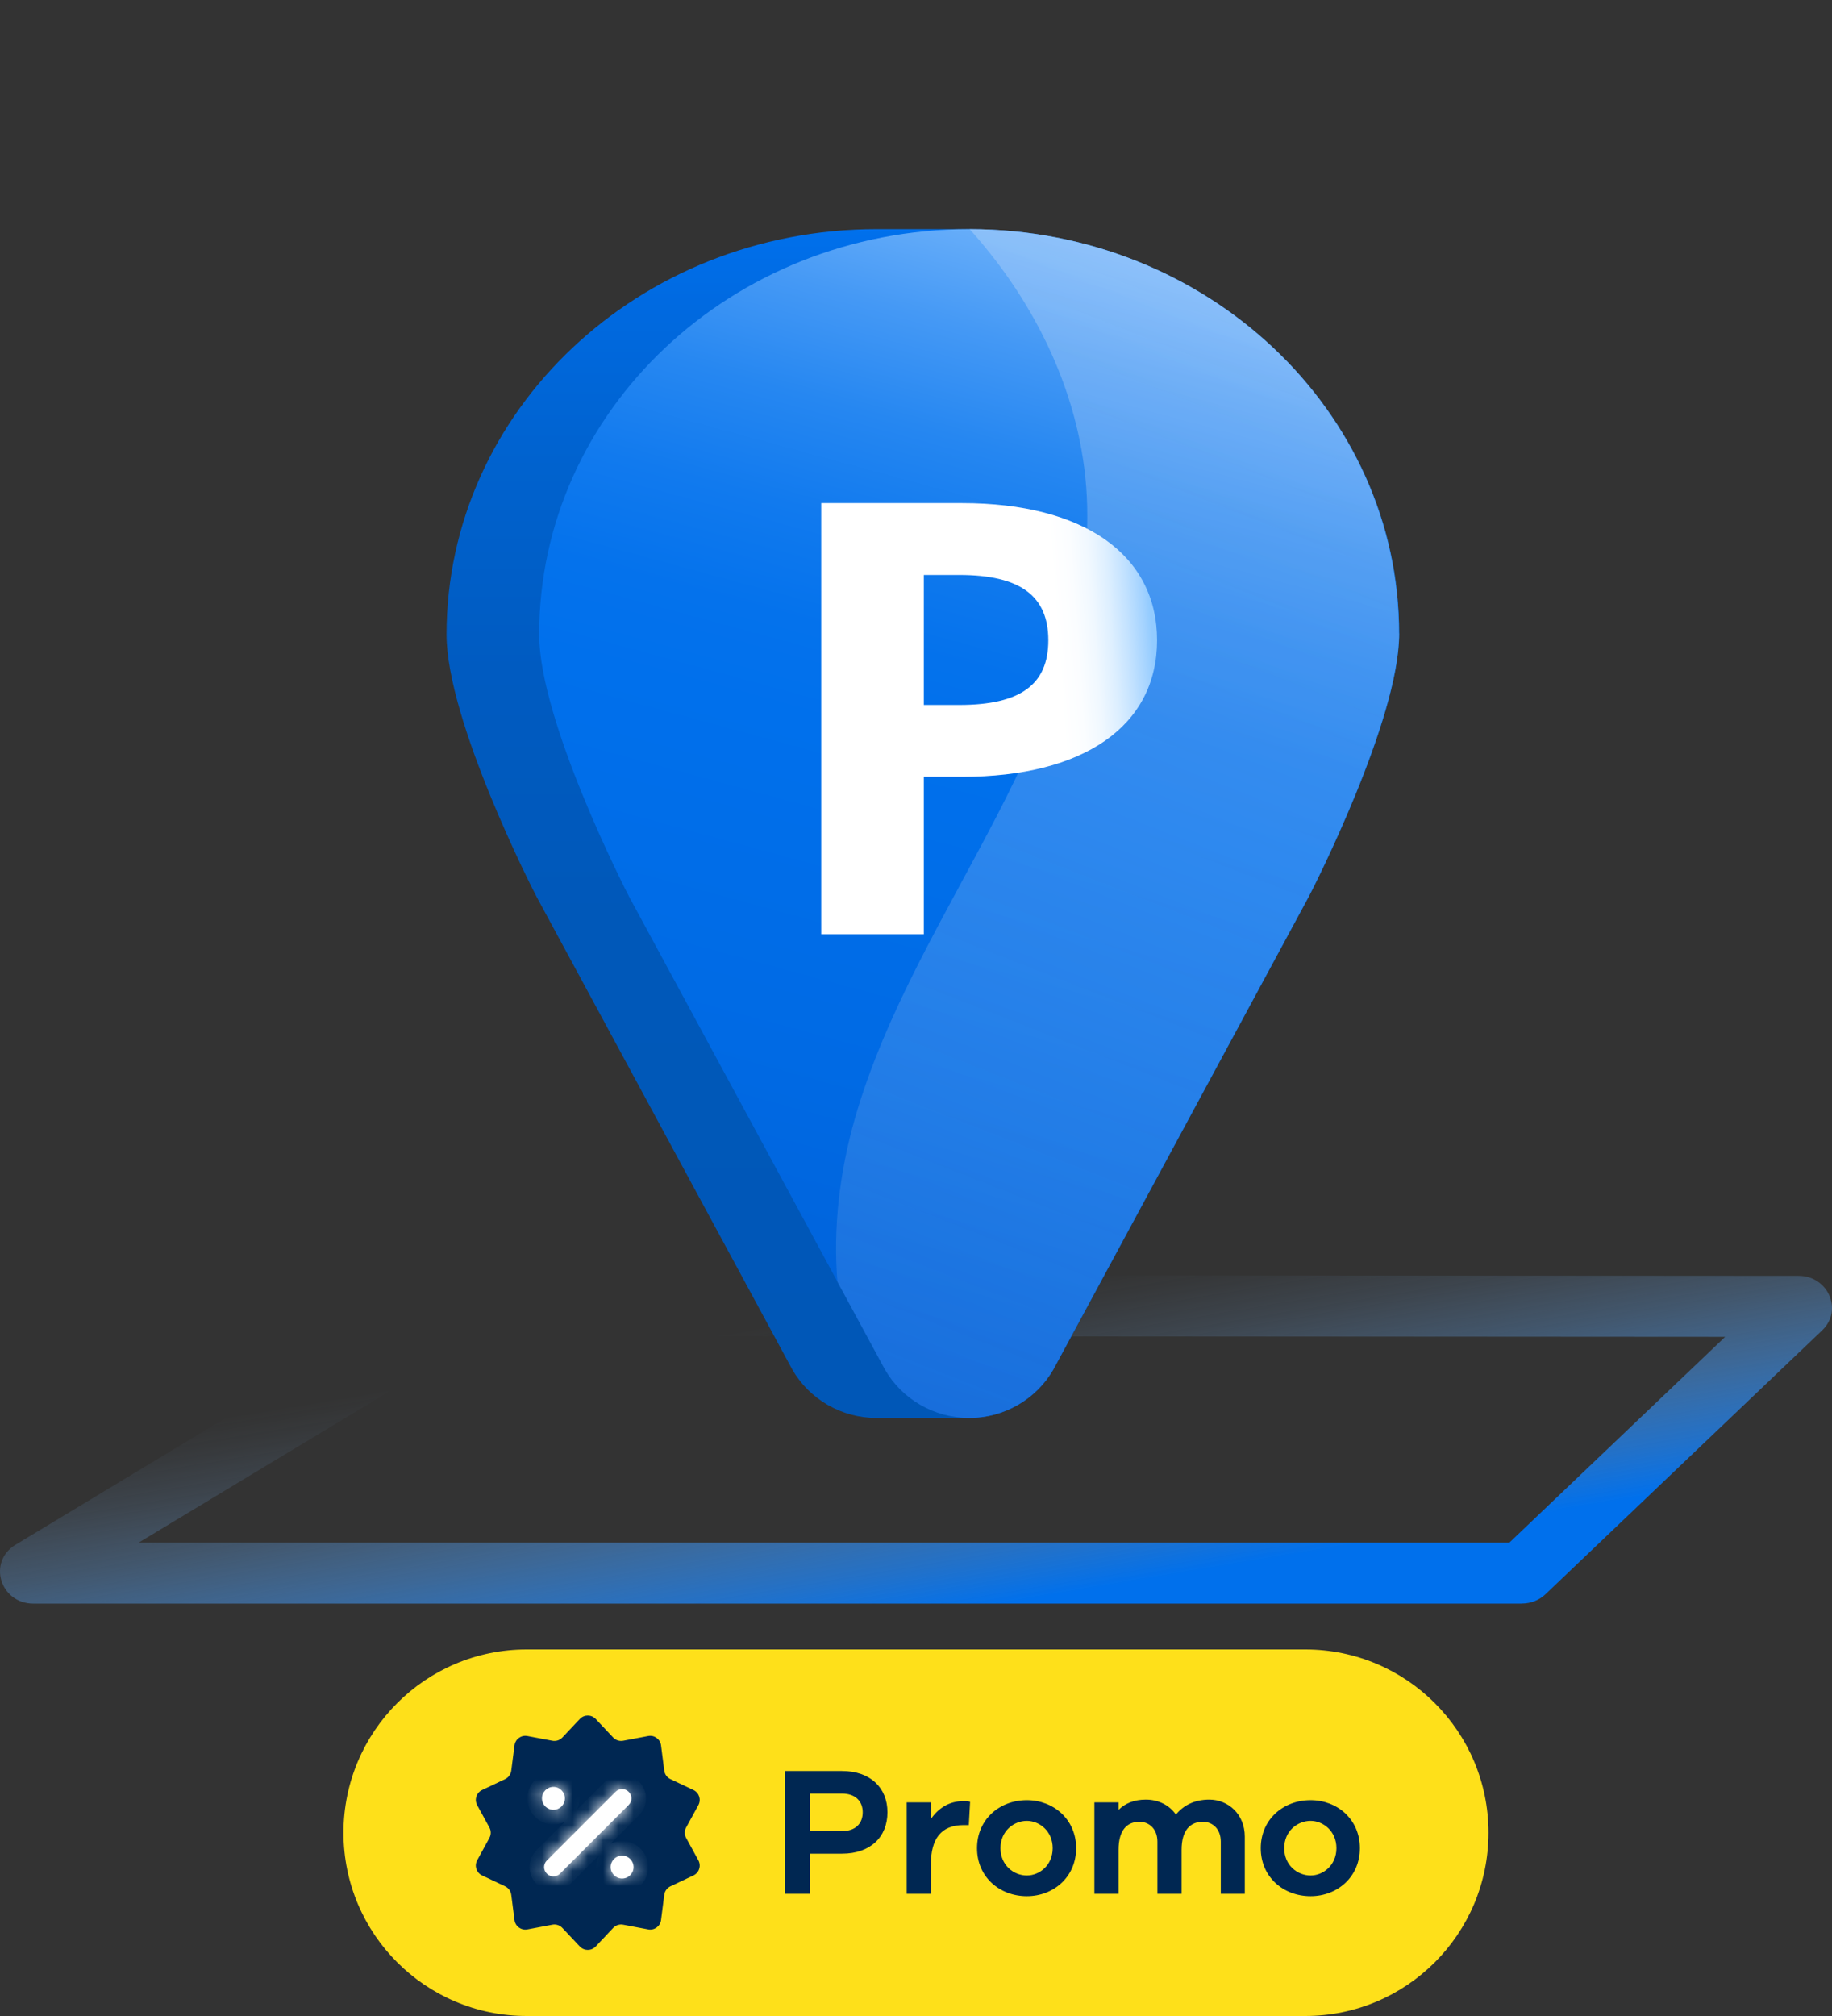 <svg width="120" height="132" viewBox="0 0 120 132" fill="none" xmlns="http://www.w3.org/2000/svg">
<rect x="0" y="0" width="120" height="132" fill="#333333" stroke="none"/>
<g clip-path="url(#clip0_5706_143249)">
<path d="M99.694 104.999H2.196C0.002 104.999 -0.833 102.258 1.025 101.14L29.762 83.809C30.113 83.595 30.521 83.483 30.933 83.483L117.807 83.537C119.756 83.537 120.734 85.792 119.354 87.109L101.236 104.382C100.824 104.776 100.269 104.994 99.689 104.994L99.694 104.999ZM9.084 101.004H98.869L113.001 87.532L31.513 87.478L9.084 101.004Z" fill="url(#paint0_linear_5706_143249)"/>
<path d="M63.524 15.004H63.48C62.451 15.004 58.437 15.004 57.413 15.004C41.859 15.004 29.25 26.882 29.25 41.545C29.25 47.178 34.886 58.24 35.165 58.75L51.885 89.651C53.012 91.624 55.124 92.844 57.413 92.844H63.504C65.783 92.834 67.885 91.614 69.007 89.651L85.733 58.697C86.007 58.181 91.648 47.125 91.648 41.487C91.648 26.897 79.063 15.028 63.529 15.004H63.524Z" fill="url(#paint1_linear_5706_143249)"/>
<path d="M63.523 15.004H63.479C47.925 15.004 35.316 26.882 35.316 41.545C35.316 47.178 40.952 58.24 41.231 58.755L54.864 83.94L57.956 89.651C59.084 91.624 61.196 92.844 63.484 92.844C65.773 92.844 67.885 91.624 69.012 89.651L85.737 58.697C86.012 58.181 91.652 47.125 91.652 41.487C91.652 26.897 79.068 15.028 63.533 15.004H63.523Z" fill="url(#paint2_linear_5706_143249)"/>
<g opacity="0.26">
<path d="M91.642 41.482C91.642 47.115 86.007 58.176 85.727 58.692L69.002 89.646C67.875 91.619 65.763 92.839 63.474 92.839C61.186 92.839 59.074 91.619 57.947 89.646L54.854 83.935C54.555 80.378 55.011 76.689 55.991 73.258C58.005 66.22 61.941 59.907 65.307 53.394C68.674 46.886 71.555 39.81 71.188 32.5C70.859 26.012 67.9 19.879 63.509 14.999C79.043 15.023 91.627 26.892 91.627 41.482H91.642Z" fill="url(#paint3_linear_5706_143249)"/>
</g>
<path d="M53.792 32.942H63.022C70.994 32.942 75.789 36.32 75.789 41.924C75.789 47.528 70.994 50.862 63.022 50.862H60.512V61.17H53.792V32.942ZM60.512 37.647V46.157H62.843C66.829 46.157 68.667 44.83 68.667 41.924C68.667 39.018 66.829 37.647 62.843 37.647H60.512Z" fill="url(#paint4_linear_5706_143249)"/>
</g>
<path d="M22.5 120C22.5 113.373 27.873 108 34.5 108H85.5C92.127 108 97.5 113.373 97.5 120C97.5 126.627 92.127 132 85.5 132H34.5C27.873 132 22.5 126.627 22.5 120Z" fill="#FEE01A"/>
<path d="M37.98 112.551C38.262 112.252 38.738 112.252 39.02 112.551L40.165 113.766C40.332 113.943 40.578 114.023 40.817 113.978L42.458 113.668C42.862 113.592 43.246 113.871 43.299 114.279L43.511 115.935C43.542 116.177 43.694 116.386 43.914 116.49L45.424 117.204C45.795 117.38 45.942 117.832 45.745 118.192L44.944 119.657C44.827 119.871 44.827 120.129 44.944 120.343L45.745 121.808C45.942 122.168 45.795 122.62 45.424 122.796L43.914 123.51C43.694 123.614 43.542 123.823 43.511 124.065L43.299 125.721C43.246 126.129 42.862 126.408 42.458 126.332L40.817 126.022C40.578 125.977 40.332 126.057 40.165 126.234L39.02 127.449C38.738 127.748 38.262 127.748 37.98 127.449L36.835 126.234C36.668 126.057 36.422 125.977 36.183 126.022L34.542 126.332C34.138 126.408 33.754 126.129 33.701 125.721L33.489 124.065C33.458 123.823 33.306 123.614 33.086 123.51L31.576 122.796C31.205 122.62 31.058 122.168 31.255 121.808L32.056 120.343C32.173 120.129 32.173 119.871 32.056 119.657L31.255 118.192C31.058 117.832 31.205 117.38 31.576 117.204L33.086 116.49C33.306 116.386 33.458 116.177 33.489 115.935L33.701 114.279C33.754 113.871 34.138 113.592 34.542 113.668L36.183 113.978C36.422 114.023 36.668 113.943 36.835 113.766L37.98 112.551Z" fill="#002752"/>
<mask id="path-8-inside-1_5706_143249" fill="white">
<path fill-rule="evenodd" clip-rule="evenodd" d="M37 117.75C37 118.164 36.664 118.5 36.25 118.5C35.836 118.5 35.5 118.164 35.5 117.75C35.5 117.336 35.836 117 36.25 117C36.664 117 37 117.336 37 117.75ZM41.181 117.32C41.419 117.558 41.419 117.943 41.181 118.181L36.681 122.681C36.443 122.919 36.057 122.919 35.819 122.681C35.581 122.443 35.581 122.058 35.819 121.82L40.319 117.32C40.557 117.082 40.943 117.082 41.181 117.32ZM40.75 123C41.164 123 41.5 122.664 41.5 122.25C41.5 121.836 41.164 121.5 40.75 121.5C40.336 121.5 40 121.836 40 122.25C40 122.664 40.336 123 40.75 123Z"/>
</mask>
<path fill-rule="evenodd" clip-rule="evenodd" d="M37 117.75C37 118.164 36.664 118.5 36.25 118.5C35.836 118.5 35.5 118.164 35.5 117.75C35.5 117.336 35.836 117 36.25 117C36.664 117 37 117.336 37 117.75ZM41.181 117.32C41.419 117.558 41.419 117.943 41.181 118.181L36.681 122.681C36.443 122.919 36.057 122.919 35.819 122.681C35.581 122.443 35.581 122.058 35.819 121.82L40.319 117.32C40.557 117.082 40.943 117.082 41.181 117.32ZM40.75 123C41.164 123 41.5 122.664 41.5 122.25C41.5 121.836 41.164 121.5 40.75 121.5C40.336 121.5 40 121.836 40 122.25C40 122.664 40.336 123 40.75 123Z" fill="white"/>
<path d="M41.181 118.181L40.505 117.506L40.505 117.506L41.181 118.181ZM41.181 117.32L40.505 117.995L40.505 117.995L41.181 117.32ZM36.681 122.681L36.005 122.005L36.005 122.005L36.681 122.681ZM35.819 122.681L36.495 122.005L36.495 122.005L35.819 122.681ZM35.819 121.82L35.143 121.144L35.143 121.144L35.819 121.82ZM40.319 117.32L40.995 117.995L40.995 117.995L40.319 117.32ZM36.25 119.456C37.192 119.456 37.956 118.692 37.956 117.75H36.044C36.044 117.636 36.136 117.544 36.25 117.544V119.456ZM34.544 117.75C34.544 118.692 35.308 119.456 36.25 119.456V117.544C36.364 117.544 36.456 117.636 36.456 117.75H34.544ZM36.25 116.044C35.308 116.044 34.544 116.808 34.544 117.75H36.456C36.456 117.864 36.364 117.956 36.25 117.956V116.044ZM37.956 117.75C37.956 116.808 37.192 116.044 36.25 116.044V117.956C36.136 117.956 36.044 117.864 36.044 117.75H37.956ZM41.857 118.857C42.468 118.246 42.468 117.255 41.857 116.644L40.505 117.995C40.37 117.86 40.37 117.641 40.505 117.506L41.857 118.857ZM37.357 123.357L41.857 118.857L40.505 117.506L36.005 122.005L37.357 123.357ZM35.143 123.357C35.755 123.968 36.745 123.968 37.357 123.357L36.005 122.005C36.14 121.87 36.36 121.87 36.495 122.005L35.143 123.357ZM35.143 121.144C34.532 121.755 34.532 122.746 35.143 123.357L36.495 122.005C36.63 122.141 36.63 122.36 36.495 122.495L35.143 121.144ZM39.643 116.644L35.143 121.144L36.495 122.495L40.995 117.995L39.643 116.644ZM41.857 116.644C41.246 116.033 40.255 116.033 39.643 116.644L40.995 117.995C40.86 118.131 40.64 118.131 40.505 117.995L41.857 116.644ZM40.544 122.25C40.544 122.136 40.636 122.044 40.75 122.044V123.956C41.692 123.956 42.456 123.192 42.456 122.25H40.544ZM40.75 122.456C40.636 122.456 40.544 122.364 40.544 122.25H42.456C42.456 121.308 41.692 120.544 40.75 120.544V122.456ZM40.956 122.25C40.956 122.364 40.864 122.456 40.75 122.456V120.544C39.808 120.544 39.044 121.308 39.044 122.25H40.956ZM40.75 122.044C40.864 122.044 40.956 122.136 40.956 122.25H39.044C39.044 123.192 39.808 123.956 40.75 123.956V122.044Z" fill="white" mask="url(#path-8-inside-1_5706_143249)"/>
<path d="M55.154 115.96C57.002 115.96 58.13 117.052 58.13 118.66C58.13 120.292 57.002 121.372 55.154 121.372H53.042V124H51.41V115.96H55.154ZM53.042 119.896H55.154C56.03 119.896 56.51 119.404 56.51 118.66C56.51 117.94 56.03 117.436 55.154 117.436H53.042V119.896ZM63.123 117.928C63.279 117.928 63.399 117.928 63.543 117.976L63.459 119.5H63.111C61.647 119.5 60.975 120.4 60.975 122.068V124H59.391V118.012H60.975V119.104C61.455 118.408 62.151 117.928 63.123 117.928ZM67.261 117.868C69.013 117.868 70.489 119.128 70.489 121.012C70.489 122.896 69.013 124.156 67.261 124.156C65.473 124.156 63.997 122.896 63.997 121.012C63.997 119.128 65.473 117.868 67.261 117.868ZM67.261 122.8C68.089 122.8 68.953 122.128 68.953 121.012C68.953 119.896 68.089 119.224 67.261 119.224C66.397 119.224 65.533 119.896 65.533 121.012C65.533 122.128 66.397 122.8 67.261 122.8ZM79.208 117.832C80.456 117.832 81.536 118.792 81.536 120.256V124H79.964V120.58C79.964 119.776 79.448 119.284 78.788 119.284C77.948 119.284 77.396 119.86 77.396 121.12V124H75.812V120.58C75.812 119.776 75.296 119.284 74.636 119.284C73.796 119.284 73.268 119.86 73.268 121.12V124H71.684V118.012H73.268V118.504C73.688 118.084 74.276 117.832 75.056 117.832C75.86 117.832 76.592 118.18 77.024 118.816C77.516 118.204 78.248 117.832 79.208 117.832ZM85.847 117.868C87.599 117.868 89.075 119.128 89.075 121.012C89.075 122.896 87.599 124.156 85.847 124.156C84.059 124.156 82.583 122.896 82.583 121.012C82.583 119.128 84.059 117.868 85.847 117.868ZM85.847 122.8C86.675 122.8 87.539 122.128 87.539 121.012C87.539 119.896 86.675 119.224 85.847 119.224C84.983 119.224 84.119 119.896 84.119 121.012C84.119 122.128 84.983 122.8 85.847 122.8Z" fill="#002752"/>
<defs>
<linearGradient id="paint0_linear_5706_143249" x1="58.357" y1="85.272" x2="61.767" y2="105.68" gradientUnits="userSpaceOnUse">
<stop offset="0.01" stop-color="#90C6FF" stop-opacity="0"/>
<stop offset="0.1" stop-color="#8AC2FE" stop-opacity="0.04"/>
<stop offset="0.24" stop-color="#7DBAFC" stop-opacity="0.13"/>
<stop offset="0.42" stop-color="#66ADF9" stop-opacity="0.29"/>
<stop offset="0.62" stop-color="#469AF5" stop-opacity="0.51"/>
<stop offset="0.84" stop-color="#1F82F0" stop-opacity="0.78"/>
<stop offset="1" stop-color="#0070EC"/>
</linearGradient>
<linearGradient id="paint1_linear_5706_143249" x1="60.446" y1="92.839" x2="60.446" y2="15.004" gradientUnits="userSpaceOnUse">
<stop stop-color="#0057B7"/>
<stop offset="0.42" stop-color="#0058B9"/>
<stop offset="0.63" stop-color="#005BC1"/>
<stop offset="0.8" stop-color="#0062CE"/>
<stop offset="0.94" stop-color="#006AE1"/>
<stop offset="1" stop-color="#0070EC"/>
</linearGradient>
<linearGradient id="paint2_linear_5706_143249" x1="48.455" y1="95.041" x2="71.878" y2="8.927" gradientUnits="userSpaceOnUse">
<stop stop-color="#015ED5"/>
<stop offset="0.29" stop-color="#006AE4"/>
<stop offset="0.53" stop-color="#0070EC"/>
<stop offset="0.6" stop-color="#0472EC"/>
<stop offset="0.68" stop-color="#117AEE"/>
<stop offset="0.76" stop-color="#2687F1"/>
<stop offset="0.84" stop-color="#4599F5"/>
<stop offset="0.92" stop-color="#6BB0FA"/>
<stop offset="0.99" stop-color="#90C6FF"/>
</linearGradient>
<linearGradient id="paint3_linear_5706_143249" x1="85.134" y1="10.985" x2="52.27" y2="94.828" gradientUnits="userSpaceOnUse">
<stop stop-color="#F6F6FB"/>
<stop offset="0.11" stop-color="#F4F4FA" stop-opacity="0.97"/>
<stop offset="0.29" stop-color="#F1F2FA" stop-opacity="0.88"/>
<stop offset="0.51" stop-color="#EBEDF9" stop-opacity="0.74"/>
<stop offset="0.77" stop-color="#E4E7F7" stop-opacity="0.54"/>
<stop offset="1" stop-color="#DCE1F6" stop-opacity="0.34"/>
</linearGradient>
<linearGradient id="paint4_linear_5706_143249" x1="75.799" y1="45.802" x2="69.551" y2="46.266" gradientUnits="userSpaceOnUse">
<stop stop-color="#92CBFF"/>
<stop offset="0.07" stop-color="#A2D2FF"/>
<stop offset="0.25" stop-color="#C3E2FF"/>
<stop offset="0.42" stop-color="#DDEFFF"/>
<stop offset="0.6" stop-color="#F0F8FF"/>
<stop offset="0.79" stop-color="#FBFDFF"/>
<stop offset="1" stop-color="white"/>
</linearGradient>
<clipPath id="clip0_5706_143249">
<rect width="120" height="120" fill="white"/>
</clipPath>
</defs>
</svg>
